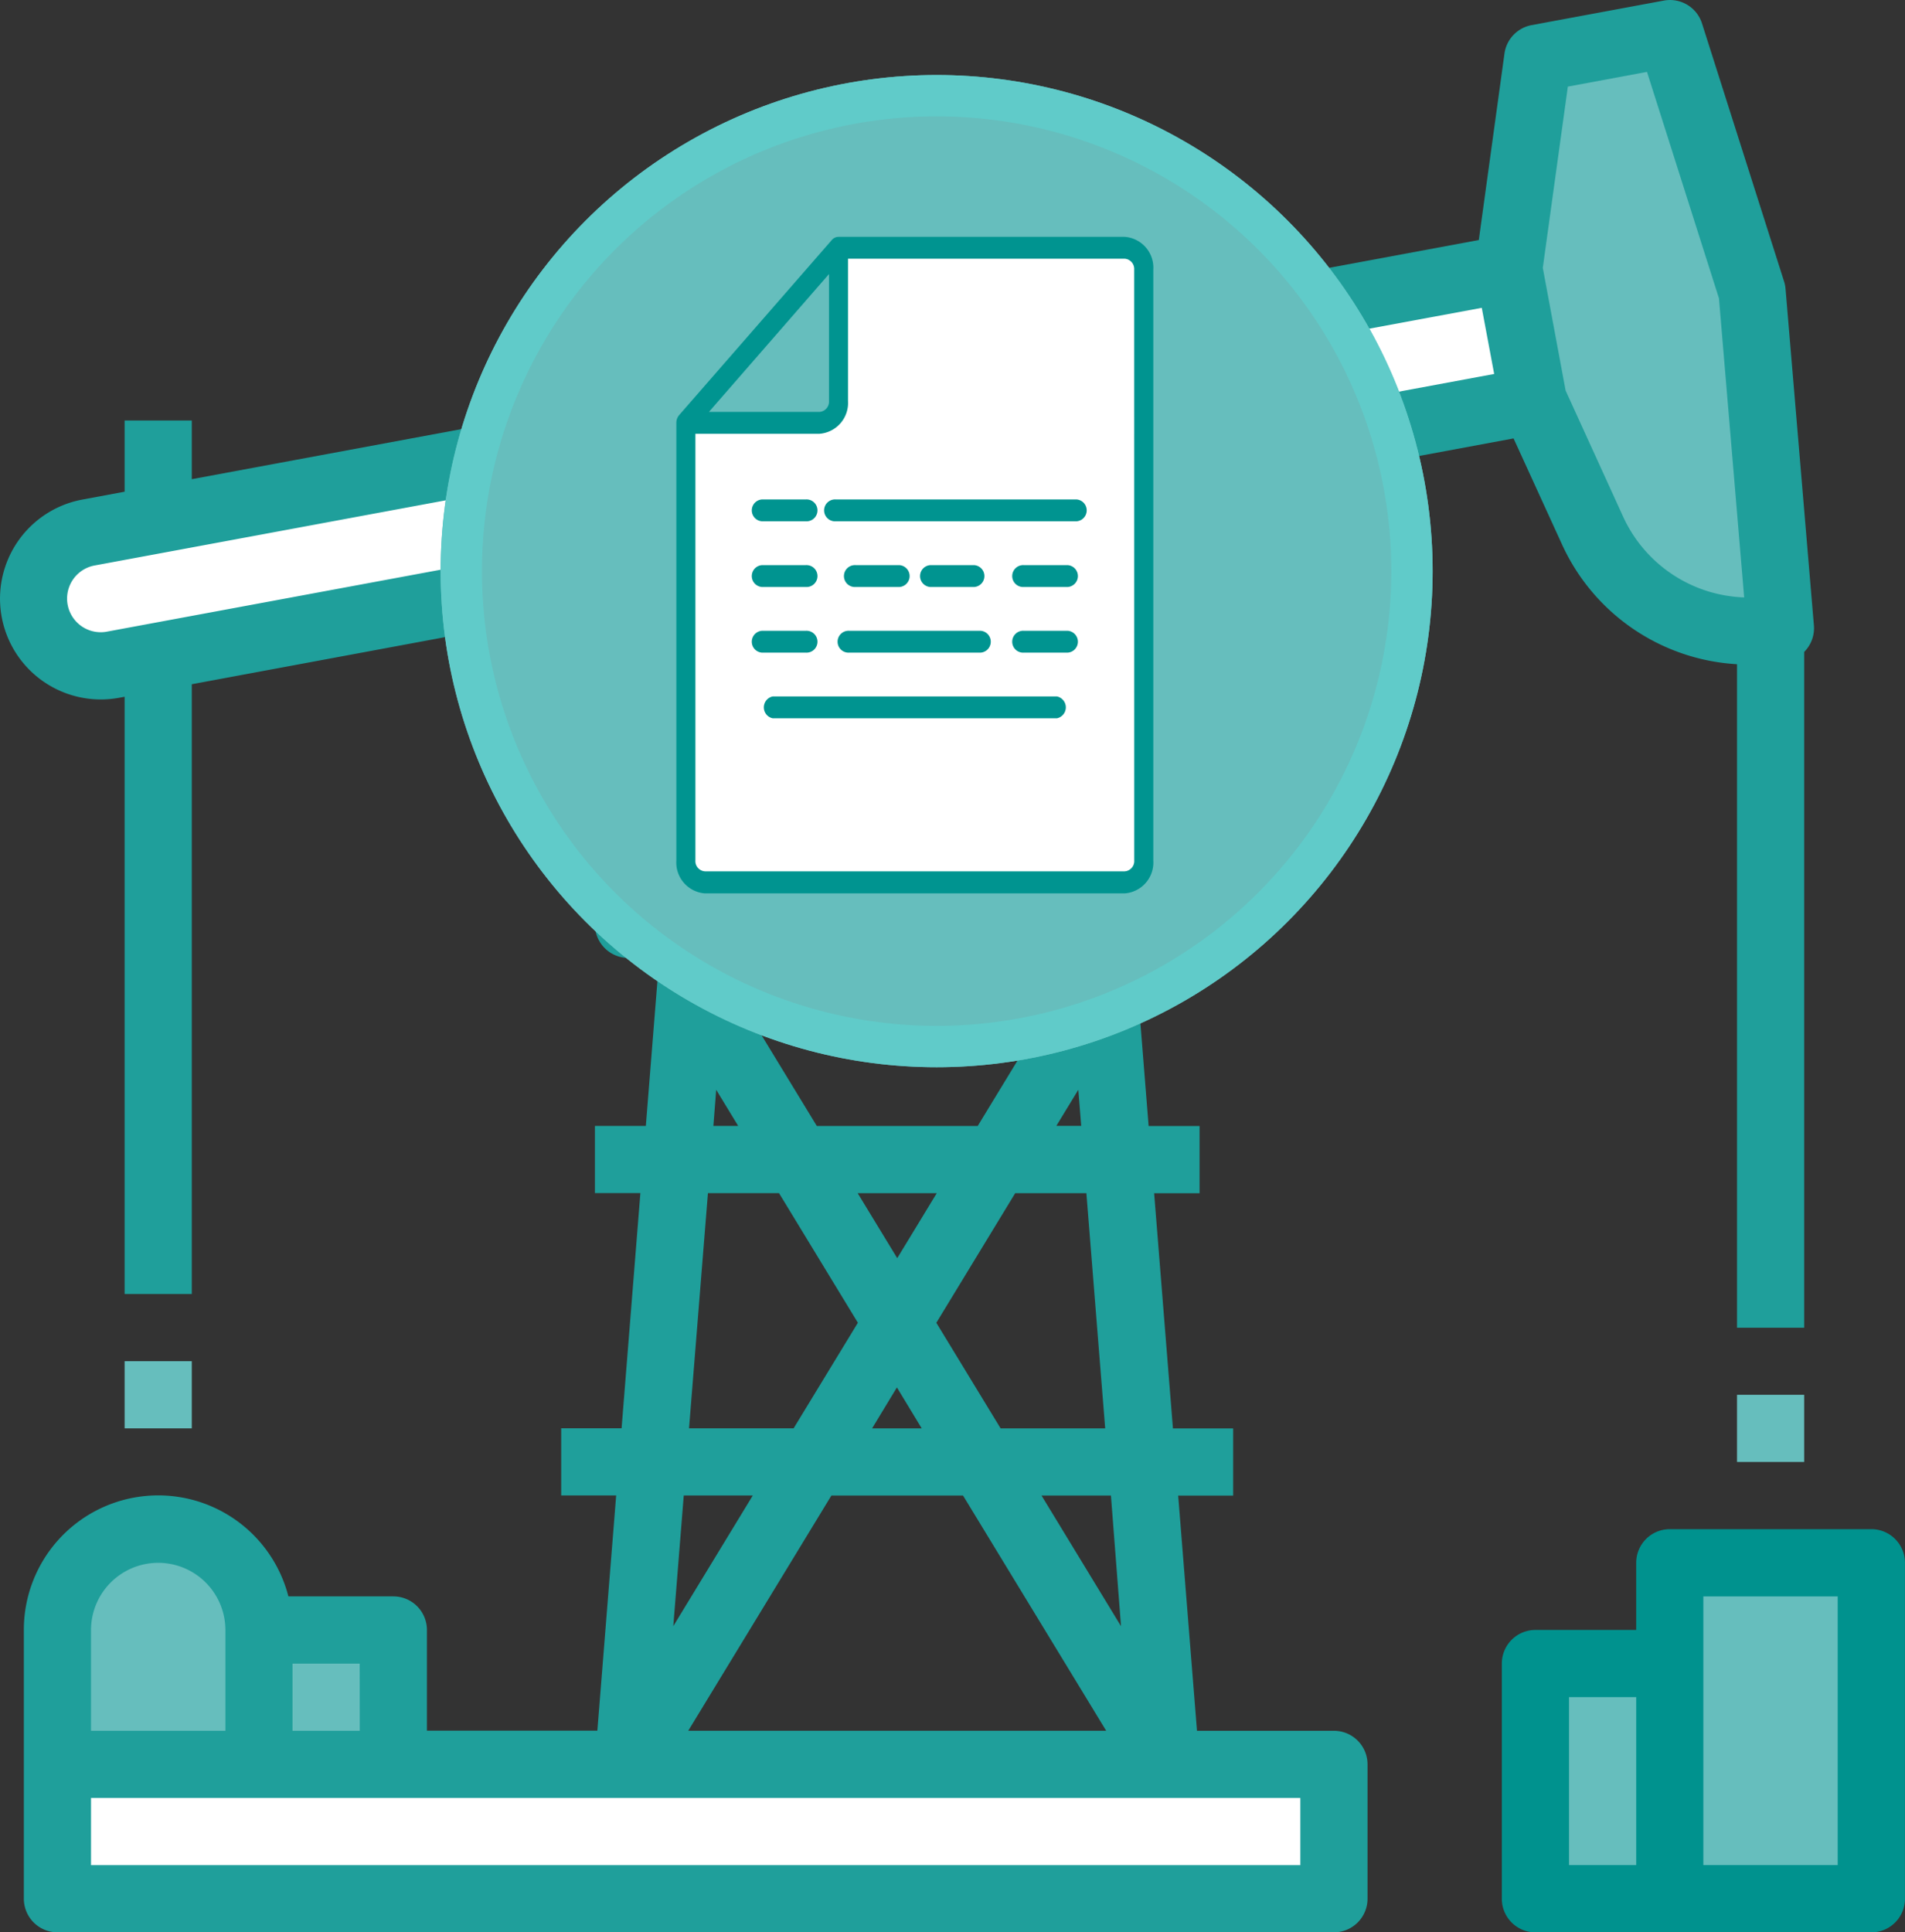 <svg xmlns="http://www.w3.org/2000/svg" width="46.088" height="46.742" viewBox="0 0 46.088 46.742">
  <rect x="0" y="0" width="46.088" height="46.742" fill="#333333" stroke="none"/>
  <g id="energy-cl" transform="translate(-476.34 -828.185)">
    <g id="energy" transform="translate(476.34 828.185)">
      <path id="Path_579" data-name="Path 579" d="M408,432h4.876v5.689H408Z" transform="translate(-370.852 -391.76)" fill="#66bebd"/>
      <path id="Path_580" data-name="Path 580" d="M96,424h4.063v4.063H96Z" transform="translate(-90.547 -384.573)" fill="#66bebd"/>
      <path id="Path_581" data-name="Path 581" d="M56,406.5v-4.063a2.438,2.438,0,0,1,4.876,0V406.5Z" transform="translate(-54.611 -363.011)" fill="#66bebd"/>
      <path id="Path_582" data-name="Path 582" d="M192,192h13v6.5H192Z" transform="translate(-176.795 -176.141)" fill="#66bebd"/>
      <path id="Path_583" data-name="Path 583" d="M73.229,100.278l13.967-2.6.7,3.176-14.077,2.616-6.392,1.188L52.25,107.483a1.625,1.625,0,0,1-.594-3.2l15.181-2.821Z" transform="translate(-49.514 -91.405)" fill="#fff"/>
      <path id="Path_584" data-name="Path 584" d="M401.615,49.57l.707-5.091,3.2-.594,1.987,6.244.686,8.139a4.164,4.164,0,0,1-4.548-2.363l-1.434-3.139Z" transform="translate(-365.116 -43.072)" fill="#66bebd"/>
      <path id="Path_585" data-name="Path 585" d="M56,456H86.882v3.251H56Z" transform="translate(-54.611 -413.322)" fill="#fff"/>
      <path id="Path_586" data-name="Path 586" d="M440,408h4.876v8.127H440Z" transform="translate(-399.601 -370.198)" fill="#66bebd"/>
      <path id="Path_587" data-name="Path 587" d="M0,0H6.5V8.127a3.251,3.251,0,0,1-6.5,0V0Z" transform="matrix(0.983, -0.183, 0.183, 0.983, 17.026, 8.454)" fill="#66bebd"/>
      <path id="Path_588" data-name="Path 588" d="M0,0H1.625V1.625H0Z" transform="matrix(0.983, -0.183, 0.183, 0.983, 20.761, 15.197)" fill="#fcffff"/>
      <path id="Path_589" data-name="Path 589" d="M72,360h1.625v1.625H72Z" transform="translate(-68.985 -327.074)" fill="#66bebd"/>
      <path id="Path_590" data-name="Path 590" d="M404.063,400a.813.813,0,0,0-.813.813v1.625h-2.438a.813.813,0,0,0-.813.813v5.689a.813.813,0,0,0,.813.813h8.127a.813.813,0,0,0,.813-.813v-8.127a.813.813,0,0,0-.813-.813Zm-2.438,4.063h1.625v4.063h-1.625Zm6.5,4.063h-3.251v-6.5h3.251Z" transform="translate(-363.665 -363.011)" fill="#00928e"/>
      <path id="Path_591" data-name="Path 591" d="M42.9,75.312v6.5a.813.813,0,0,0,.813.813H74.595a.813.813,0,0,0,.813-.813V78.563a.813.813,0,0,0-.813-.813H71.282l-.455-5.689h1.33V70.436H70.7l-.455-5.689h1.1V63.121H70.112l-.325-4.063h.745a.813.813,0,0,0,.813-.813v-6.5a.813.813,0,0,0-.813-.813H68.012L67.58,48.6l11.361-2.111,1.171,2.562a4.968,4.968,0,0,0,4.235,2.9V68h1.625V51.653a.811.811,0,0,0,.235-.642l-.686-8.139a.814.814,0,0,0-.035-.178L83.5,36.451a.813.813,0,0,0-.923-.553l-3.2.594a.813.813,0,0,0-.656.687L78.1,41.69,66.689,43.81l-.149-.8a.813.813,0,0,0-.947-.65L59.2,43.548a.813.813,0,0,0-.65.948l.149.8L46.963,47.475V46.055H45.338v1.723l-1.022.19a2.438,2.438,0,0,0,.891,4.794l.131-.024V67.185h1.625V52.435l12.626-2.347.156.842H57.528a.813.813,0,0,0-.813.813v6.5a.813.813,0,0,0,.813.813h.745l-.325,4.063H56.716v1.625h1.1l-.455,5.689H55.9v1.625h1.33l-.455,5.689H52.652V75.312a.813.813,0,0,0-.813-.813H49.3a3.251,3.251,0,0,0-6.4.813ZM73.782,81H44.525V79.375H73.782Zm-8.16-8.94,3.463,5.689H58.974l3.463-5.689Zm-2.2-1.625.6-.991.6.991Zm6.022,4.785-1.923-3.16H69.2Zm-.383-4.785h-2.53l-1.555-2.554,1.908-3.135h1.722ZM64.03,66.318l-.957-1.572h1.913Zm3.849-3.2.532-.874.07.874Zm-9.538-7.314H69.719v1.625H58.341Zm11.378-1.625H67.278a4.078,4.078,0,0,0,.733-1.625h1.708Zm10.535-16.2,1.915-.356L83.91,43.1l.61,7.235a3.346,3.346,0,0,1-2.93-1.957L80.2,45.331l-.552-2.968ZM78.172,43.33l.3,1.6L67.283,47.006l-.3-1.6Zm-13.081.778L66.427,51.3a2.438,2.438,0,1,1-4.794.891L60.3,45ZM44.91,51.163a.813.813,0,0,1-.3-1.6L59,46.893l.3,1.6ZM60.05,52.556a4.038,4.038,0,0,0,.731,1.625h-2.44V52.556Zm8.107,6.5.034.427-2.214,3.637H62.084L59.87,59.485l.034-.427Zm-8.507,3.189.532.874h-.6Zm-.2,2.5H61.17l1.908,3.135-1.555,2.554h-2.53Zm1.085,7.314-1.923,3.16.253-3.16ZM51.027,77.75H49.4V76.125h1.625Zm-4.876-4.063a1.627,1.627,0,0,1,1.625,1.625V77.75H44.525V75.312a1.627,1.627,0,0,1,1.625-1.625Z" transform="translate(-42.323 -35.884)" fill="#1f9f9b"/>
      <path id="Path_592" data-name="Path 592" d="M456,368h1.625v1.625H456Z" transform="translate(-413.976 -334.261)" fill="#66bebd"/>
    </g>
    <g id="Group_407" data-name="Group 407" transform="translate(-978.801 95.199)">
      <g id="Ellipse_107" data-name="Ellipse 107" transform="translate(1465.801 734.801)" fill="#66bebd" stroke="#60cbc9" stroke-width="1">
        <circle cx="12" cy="12" r="12" stroke="none"/>
        <circle cx="12" cy="12" r="11.5" fill="none"/>
      </g>
      <g id="file_2_" data-name="file (2)" transform="translate(1471.504 738.715)">
        <path id="Path_1718" data-name="Path 1718" d="M18.551,3H11.67V6.706a.5.5,0,0,1-.459.529H8V17.822a.5.5,0,0,0,.459.529H18.551a.5.5,0,0,0,.459-.529V3.529A.5.5,0,0,0,18.551,3Z" transform="translate(-7.735 -2.735)" fill="#fff"/>
        <g id="Group_359" data-name="Group 359" transform="translate(0 0)">
          <path id="Path_1719" data-name="Path 1719" d="M17.847,2H10.923a.217.217,0,0,0-.163.078L7.068,6.312A.286.286,0,0,0,7,6.5V17.087a.748.748,0,0,0,.692.794H17.847a.748.748,0,0,0,.692-.794V2.794A.748.748,0,0,0,17.847,2Zm-7.154.9V5.97a.249.249,0,0,1-.231.265H7.788Zm7.385,14.183a.249.249,0,0,1-.231.265H7.692a.249.249,0,0,1-.231-.265V6.764h3a.748.748,0,0,0,.692-.794V2.529h6.693a.249.249,0,0,1,.231.265Z" transform="translate(-7 -2)" fill="#009490"/>
          <path id="Path_1720" data-name="Path 1720" d="M16.323,26.529H15.265a.265.265,0,0,1,0-.529h1.059a.265.265,0,1,1,0,.529Z" transform="translate(-13.191 -19.648)" fill="#009490"/>
          <path id="Path_1721" data-name="Path 1721" d="M16.323,32.529H15.265a.265.265,0,0,1,0-.529h1.059a.265.265,0,1,1,0,.529Z" transform="translate(-13.191 -24.059)" fill="#009490"/>
          <path id="Path_1722" data-name="Path 1722" d="M16.323,38.529H15.265a.265.265,0,0,1,0-.529h1.059a.265.265,0,1,1,0,.529Z" transform="translate(-13.191 -28.471)" fill="#009490"/>
          <path id="Path_1723" data-name="Path 1723" d="M28.441,38.529H25.265a.265.265,0,1,1,0-.529h3.176a.265.265,0,0,1,0,.529Z" transform="translate(-21.083 -28.471)" fill="#009490"/>
          <path id="Path_1724" data-name="Path 1724" d="M26.323,32.529H25.265a.265.265,0,1,1,0-.529h1.059a.265.265,0,0,1,0,.529Z" transform="translate(-20.929 -24.059)" fill="#009490"/>
          <path id="Path_1725" data-name="Path 1725" d="M34.323,32.529H33.265a.265.265,0,0,1,0-.529h1.059a.265.265,0,0,1,0,.529Z" transform="translate(-27.12 -24.059)" fill="#009490"/>
          <path id="Path_1726" data-name="Path 1726" d="M44.323,32.529H43.265a.265.265,0,1,1,0-.529h1.059a.265.265,0,0,1,0,.529Z" transform="translate(-34.858 -24.059)" fill="#009490"/>
          <path id="Path_1727" data-name="Path 1727" d="M44.323,38.529H43.265a.265.265,0,1,1,0-.529h1.059a.265.265,0,0,1,0,.529Z" transform="translate(-34.858 -28.471)" fill="#009490"/>
          <path id="Path_1728" data-name="Path 1728" d="M31.088,26.529H25.265a.265.265,0,1,1,0-.529h5.823a.265.265,0,0,1,0,.529Z" transform="translate(-21.409 -19.648)" fill="#009490"/>
          <path id="Path_1729" data-name="Path 1729" d="M22.09,44.529H15.215a.27.27,0,0,1,0-.529H22.09a.27.27,0,0,1,0,.529Z" transform="translate(-12.883 -32.883)" fill="#009490"/>
        </g>
      </g>
    </g>
  </g>
</svg>
